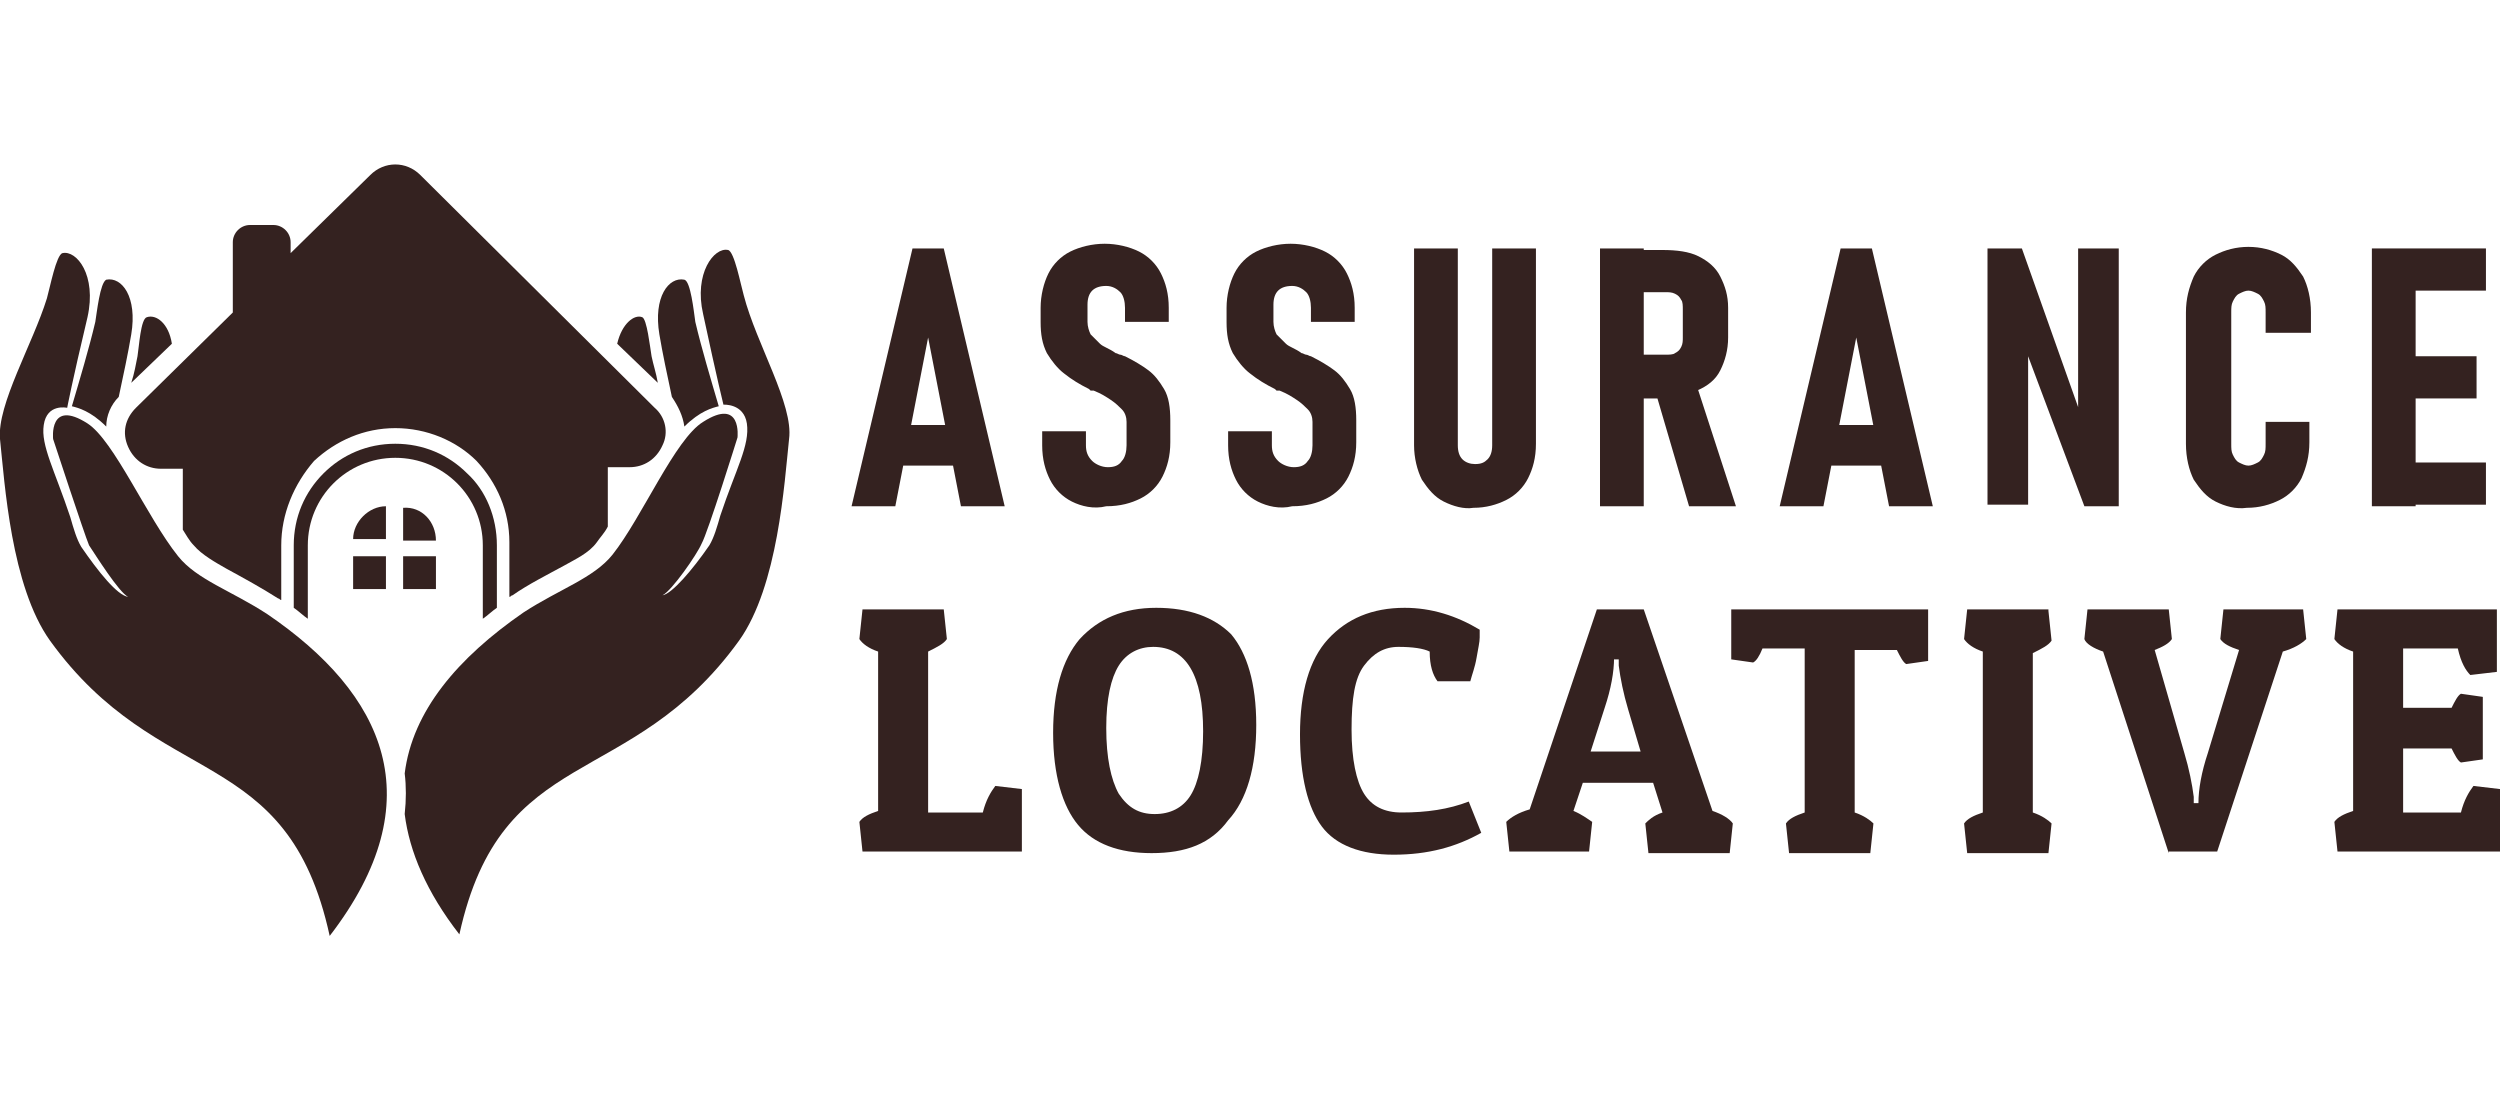 <?xml version="1.0" encoding="utf-8"?>
<!-- Generator: Adobe Illustrator 24.1.0, SVG Export Plug-In . SVG Version: 6.00 Build 0)  -->
<svg version="1.1" id="Layer_1" xmlns="http://www.w3.org/2000/svg" xmlns:xlink="http://www.w3.org/1999/xlink" x="0px" y="0px"
	 width="160px" height="70.4px" viewBox="0 0 160 70.4" style="enable-background:new 0 0 160 70.4;" xml:space="preserve">
<style type="text/css">
	.st0{fill:#342220;}
</style>
<g>
	<g>
		<path class="st0" d="M58.4,15.9h2l3.9,16.5h-2.8l-2.1-10.8l-2.1,10.8h-2.8L58.4,15.9z M57.1,27.2h4.5v2.6h-4.5V27.2z"/>
		<path class="st0" d="M68.6,32.1c-0.6-0.3-1.1-0.8-1.4-1.4c-0.3-0.6-0.5-1.3-0.5-2.2v-0.9l2.8,0v0.9c0,0.4,0.1,0.7,0.4,1
			c0.2,0.2,0.6,0.4,1,0.4c0.4,0,0.7-0.1,0.9-0.4c0.2-0.2,0.3-0.6,0.3-1V27c0-0.3-0.1-0.6-0.3-0.8c-0.2-0.2-0.4-0.4-0.7-0.6
			c-0.3-0.2-0.6-0.4-1.1-0.6c0,0-0.1,0-0.1,0c0,0-0.1,0-0.1,0l-0.1-0.1c-0.6-0.3-1.1-0.6-1.6-1c-0.4-0.3-0.8-0.8-1.1-1.3
			c-0.3-0.6-0.4-1.2-0.4-2v-0.9c0-0.8,0.2-1.6,0.5-2.2c0.3-0.6,0.8-1.1,1.4-1.4c0.6-0.3,1.4-0.5,2.2-0.5c0.8,0,1.6,0.2,2.2,0.5
			c0.6,0.3,1.1,0.8,1.4,1.4c0.3,0.6,0.5,1.3,0.5,2.2v0.9l-2.8,0v-0.9c0-0.4-0.1-0.8-0.3-1c-0.2-0.2-0.5-0.4-0.9-0.4
			c-0.4,0-0.7,0.1-0.9,0.3c-0.2,0.2-0.3,0.5-0.3,0.9v1.1c0,0.3,0.1,0.6,0.2,0.8c0.2,0.2,0.4,0.4,0.6,0.6c0.2,0.2,0.6,0.3,1,0.6
			c0.1,0,0.2,0.1,0.3,0.1c0.1,0,0.2,0.1,0.3,0.1c0,0,0,0,0,0c0,0,0,0,0,0c0.6,0.3,1.1,0.6,1.5,0.9c0.4,0.3,0.7,0.7,1,1.2
			c0.3,0.5,0.4,1.2,0.4,2v1.4c0,0.9-0.2,1.6-0.5,2.2c-0.3,0.6-0.8,1.1-1.4,1.4c-0.6,0.3-1.3,0.5-2.2,0.5
			C70,32.6,69.2,32.4,68.6,32.1z"/>
		<path class="st0" d="M80.5,32.1c-0.6-0.3-1.1-0.8-1.4-1.4c-0.3-0.6-0.5-1.3-0.5-2.2v-0.9l2.8,0v0.9c0,0.4,0.1,0.7,0.4,1
			c0.2,0.2,0.6,0.4,1,0.4c0.4,0,0.7-0.1,0.9-0.4c0.2-0.2,0.3-0.6,0.3-1V27c0-0.3-0.1-0.6-0.3-0.8c-0.2-0.2-0.4-0.4-0.7-0.6
			c-0.3-0.2-0.6-0.4-1.1-0.6c0,0-0.1,0-0.1,0c0,0-0.1,0-0.1,0l-0.1-0.1c-0.6-0.3-1.1-0.6-1.6-1c-0.4-0.3-0.8-0.8-1.1-1.3
			c-0.3-0.6-0.4-1.2-0.4-2v-0.9c0-0.8,0.2-1.6,0.5-2.2c0.3-0.6,0.8-1.1,1.4-1.4c0.6-0.3,1.4-0.5,2.2-0.5c0.8,0,1.6,0.2,2.2,0.5
			c0.6,0.3,1.1,0.8,1.4,1.4c0.3,0.6,0.5,1.3,0.5,2.2v0.9l-2.8,0v-0.9c0-0.4-0.1-0.8-0.3-1c-0.2-0.2-0.5-0.4-0.9-0.4
			c-0.4,0-0.7,0.1-0.9,0.3c-0.2,0.2-0.3,0.5-0.3,0.9v1.1c0,0.3,0.1,0.6,0.2,0.8c0.2,0.2,0.4,0.4,0.6,0.6c0.2,0.2,0.6,0.3,1,0.6
			c0.1,0,0.2,0.1,0.3,0.1c0.1,0,0.2,0.1,0.3,0.1c0,0,0,0,0,0c0,0,0,0,0,0c0.6,0.3,1.1,0.6,1.5,0.9c0.4,0.3,0.7,0.7,1,1.2
			c0.3,0.5,0.4,1.2,0.4,2v1.4c0,0.9-0.2,1.6-0.5,2.2c-0.3,0.6-0.8,1.1-1.4,1.4c-0.6,0.3-1.3,0.5-2.2,0.5
			C81.9,32.6,81.1,32.4,80.5,32.1z"/>
		<path class="st0" d="M92.4,32.1c-0.6-0.3-1-0.8-1.4-1.4c-0.3-0.6-0.5-1.4-0.5-2.2V15.9h2.8v12.6c0,0.4,0.1,0.7,0.3,0.9
			c0.2,0.2,0.5,0.3,0.8,0.3c0.4,0,0.6-0.1,0.8-0.3c0.2-0.2,0.3-0.5,0.3-0.9V15.9h2.8v12.5c0,0.9-0.2,1.6-0.5,2.2
			c-0.3,0.6-0.8,1.1-1.4,1.4c-0.6,0.3-1.3,0.5-2.1,0.5C93.7,32.6,93,32.4,92.4,32.1z"/>
		<path class="st0" d="M102.4,15.9h2.8v16.5h-2.8V15.9z M103.6,22.7h3c0.2,0,0.5,0,0.6-0.1c0.2-0.1,0.3-0.2,0.4-0.4
			c0.1-0.2,0.1-0.4,0.1-0.6v-1.8c0-0.2,0-0.5-0.1-0.6c-0.1-0.2-0.2-0.3-0.4-0.4c-0.2-0.1-0.4-0.1-0.6-0.1h-3v-2.7h2.8
			c0.9,0,1.7,0.1,2.3,0.4c0.6,0.3,1.1,0.7,1.4,1.3c0.3,0.6,0.5,1.2,0.5,2v1.9c0,0.8-0.2,1.5-0.5,2.1c-0.3,0.6-0.8,1-1.5,1.3
			c-0.6,0.3-1.4,0.5-2.3,0.5h-2.8V22.7z M105.9,24.9l2.6-0.5l2.6,8h-3L105.9,24.9z"/>
		<path class="st0" d="M117.8,15.9h2l3.9,16.5h-2.8l-2.1-10.8l-2.1,10.8h-2.8L117.8,15.9z M116.5,27.2h4.5v2.6h-4.5V27.2z"/>
		<path class="st0" d="M127.2,15.9h2.2l3.9,11l-0.3,0.4V15.9h2.6v16.5h-2.2L129.5,22l0.3-0.5v10.8h-2.6V15.9z"/>
		<path class="st0" d="M141.8,32.1c-0.6-0.3-1-0.8-1.4-1.4c-0.3-0.6-0.5-1.4-0.5-2.3v-8.4c0-0.9,0.2-1.6,0.5-2.3
			c0.3-0.6,0.8-1.1,1.4-1.4c0.6-0.3,1.3-0.5,2.1-0.5c0.8,0,1.5,0.2,2.1,0.5c0.6,0.3,1,0.8,1.4,1.4c0.3,0.6,0.5,1.4,0.5,2.3v1.3H145
			v-1.3c0-0.3,0-0.5-0.1-0.7c-0.1-0.2-0.2-0.4-0.4-0.5c-0.2-0.1-0.4-0.2-0.6-0.2c-0.2,0-0.4,0.1-0.6,0.2c-0.2,0.1-0.3,0.3-0.4,0.5
			c-0.1,0.2-0.1,0.4-0.1,0.7v8.4c0,0.3,0,0.5,0.1,0.7c0.1,0.2,0.2,0.4,0.4,0.5c0.2,0.1,0.4,0.2,0.6,0.2c0.2,0,0.4-0.1,0.6-0.2
			c0.2-0.1,0.3-0.3,0.4-0.5c0.1-0.2,0.1-0.4,0.1-0.7V27h2.8v1.3c0,0.9-0.2,1.6-0.5,2.3c-0.3,0.6-0.8,1.1-1.4,1.4
			c-0.6,0.3-1.3,0.5-2.1,0.5C143.1,32.6,142.4,32.4,141.8,32.1z"/>
		<path class="st0" d="M151.8,15.9h2.8v16.5h-2.8V15.9z M153,15.9h6.1v2.7H153V15.9z M153,22.8h5.5v2.7H153V22.8z M153,29.6h6.1v2.7
			H153V29.6z"/>
		<path class="st0" d="M65.4,54.5H55.2l-0.2-1.9c0.2-0.3,0.6-0.5,1.2-0.7V41.7c-0.6-0.2-1-0.5-1.2-0.8l0.2-1.9h5.2l0.2,1.9
			c-0.2,0.3-0.6,0.5-1.2,0.8V52h3.5c0.2-0.8,0.5-1.3,0.8-1.7l1.7,0.2V54.5z"/>
		<path class="st0" d="M73.7,54.6c-2.1,0-3.7-0.6-4.7-1.8c-1-1.2-1.6-3.2-1.6-5.9c0-2.7,0.6-4.7,1.7-6c1.2-1.3,2.8-2,4.9-2
			c2.1,0,3.7,0.6,4.8,1.7c1,1.2,1.6,3.1,1.6,5.8c0,2.7-0.6,4.8-1.8,6.1C77.5,54,75.9,54.6,73.7,54.6z M71.6,42.6
			c-0.5,0.8-0.8,2.1-0.8,4s0.3,3.3,0.8,4.2c0.6,0.9,1.3,1.3,2.3,1.3c1,0,1.8-0.4,2.3-1.2c0.5-0.8,0.8-2.2,0.8-4.1
			c0-3.6-1.1-5.4-3.2-5.4C72.9,41.4,72.1,41.8,71.6,42.6z"/>
		<path class="st0" d="M91.5,41.7c-0.4-0.2-1.1-0.3-2-0.3c-0.9,0-1.6,0.4-2.2,1.2c-0.6,0.8-0.8,2.1-0.8,4.1c0,1.9,0.3,3.3,0.8,4.1
			c0.5,0.8,1.3,1.2,2.4,1.2c1.6,0,3-0.2,4.3-0.7l0.8,2c-1.6,0.9-3.4,1.4-5.6,1.4c-2.1,0-3.7-0.6-4.6-1.8c-0.9-1.2-1.4-3.2-1.4-5.9
			s0.6-4.8,1.8-6.1c1.2-1.3,2.8-2,4.9-2c1.7,0,3.3,0.5,4.8,1.4c0,0.1,0,0.3,0,0.5c0,0.3-0.1,0.7-0.2,1.3c-0.1,0.6-0.3,1.1-0.4,1.5
			h-2.1C91.7,43.2,91.5,42.6,91.5,41.7z"/>
		<path class="st0" d="M105.2,39l4.4,12.9c0.6,0.2,1.1,0.5,1.3,0.8l-0.2,1.9h-5.2l-0.2-1.9c0.2-0.2,0.5-0.5,1.1-0.7l-0.6-1.9h-4.5
			l-0.6,1.8c0.5,0.2,0.9,0.5,1.2,0.7l-0.2,1.9h-5.1l-0.2-1.9c0.3-0.3,0.8-0.6,1.5-0.8l4.3-12.8H105.2z M103.3,42.1
			c0,0.9-0.2,2-0.6,3.2l-0.9,2.8h3.2l-0.8-2.7c-0.3-1-0.5-2-0.6-2.8l0-0.4H103.3z"/>
		<path class="st0" d="M123.4,39.1v3.2l-1.4,0.2c-0.2-0.1-0.4-0.5-0.6-0.9h-2.7v10.4c0.6,0.2,1,0.5,1.2,0.7l-0.2,1.9h-5.2l-0.2-1.9
			c0.2-0.3,0.6-0.5,1.2-0.7V41.5h-2.7c-0.2,0.5-0.4,0.8-0.6,0.9l-1.4-0.2v-3.2H123.4z"/>
		<path class="st0" d="M131.1,39.1l0.2,1.9c-0.2,0.3-0.6,0.5-1.2,0.8v10.2c0.6,0.2,1,0.5,1.2,0.7l-0.2,1.9h-5.2l-0.2-1.9
			c0.2-0.3,0.6-0.5,1.2-0.7V41.7c-0.6-0.2-1-0.5-1.2-0.8l0.2-1.9H131.1z"/>
		<path class="st0" d="M138.8,54.6l-4.2-12.9c-0.6-0.2-1.1-0.5-1.2-0.8l0.2-1.9h5.2l0.2,1.9c-0.2,0.3-0.6,0.5-1.1,0.7l1.9,6.6
			c0.3,1,0.5,2,0.6,2.8l0,0.4h0.3c0-0.9,0.2-2,0.6-3.2l2-6.6c-0.6-0.2-1-0.4-1.2-0.7l0.2-1.9h5.1l0.2,1.9c-0.3,0.3-0.8,0.6-1.5,0.8
			l-4.2,12.8H138.8z"/>
		<path class="st0" d="M160,54.5h-10.4l-0.2-1.9c0.2-0.3,0.6-0.5,1.2-0.7V41.7c-0.6-0.2-1-0.5-1.2-0.8l0.2-1.9h10.2V43l-1.7,0.2
			c-0.3-0.3-0.6-0.8-0.8-1.7h-3.5v3.8h3.1c0.2-0.4,0.4-0.8,0.6-0.9l1.4,0.2v4l-1.4,0.2c-0.2-0.1-0.4-0.5-0.6-0.9h-3.1V52h3.7
			c0.2-0.8,0.5-1.3,0.8-1.7l1.7,0.2V54.5z"/>
	</g>
</g>
<g>
	<g>
		<path class="st0" d="M11,22l-2.6,2.5c0.2-0.6,0.3-1.2,0.4-1.7c0.1-0.6,0.2-2.4,0.6-2.5C10,20.1,10.8,20.7,11,22z"/>
		<path class="st0" d="M8.4,21.4c-0.2,1.2-0.5,2.6-0.8,4c-0.5,0.5-0.8,1.2-0.8,1.9c-1-1-1.8-1.2-2.2-1.3c0.5-1.7,1.1-3.7,1.5-5.4
			c0.1-0.6,0.3-2.5,0.7-2.7C7.8,17.7,8.8,19,8.4,21.4z"/>
		<path class="st0" d="M42.1,24.5L39.5,22c0.3-1.3,1.1-1.9,1.6-1.7c0.3,0.1,0.5,1.9,0.6,2.5C41.8,23.3,42,23.9,42.1,24.5z"/>
		<path class="st0" d="M46,26c-0.4,0.1-1.2,0.3-2.2,1.3c-0.1-0.7-0.4-1.3-0.8-1.9c-0.3-1.4-0.6-2.8-0.8-4c-0.4-2.4,0.6-3.7,1.6-3.5
			c0.4,0.1,0.6,2,0.7,2.7C44.9,22.3,45.5,24.3,46,26z"/>
		<path class="st0" d="M31.8,34.9v4c-0.3,0.2-0.6,0.5-0.9,0.7v-4.7c0-3.1-2.5-5.6-5.6-5.6s-5.6,2.5-5.6,5.6v4.7
			c-0.3-0.2-0.6-0.5-0.9-0.7v-4c0-1.8,0.7-3.4,1.9-4.6c1.2-1.2,2.8-1.9,4.6-1.9c1.8,0,3.4,0.7,4.6,1.9
			C31.1,31.4,31.8,33.1,31.8,34.9z"/>
		<path class="st0" d="M27.9,34.6h-2.1v-2.1C27,32.4,27.9,33.4,27.9,34.6z"/>
		<rect x="22.6" y="35.6" class="st0" width="2.1" height="2.1"/>
		<rect x="25.8" y="35.6" class="st0" width="2.1" height="2.1"/>
		<path class="st0" d="M24.7,32.4v2.1h-2.1C22.6,33.4,23.6,32.4,24.7,32.4z"/>
		<path class="st0" d="M42.4,28.5c-0.4,0.9-1.2,1.4-2.1,1.4h-1.4v3.8c-0.2,0.4-0.5,0.7-0.7,1c-0.5,0.7-1.4,1.1-2.1,1.5
			c-1.1,0.6-2.3,1.2-3.3,1.9c-0.1,0-0.1,0.1-0.2,0.1v-3.5c0-2-0.8-3.8-2.1-5.2c-1.3-1.3-3.2-2.1-5.2-2.1c-2,0-3.8,0.8-5.2,2.1
			C18.8,31,18,32.9,18,34.9v3.5c-0.1,0-0.1-0.1-0.2-0.1c-1.1-0.7-2.2-1.3-3.3-1.9c-0.7-0.4-1.6-0.9-2.1-1.5c-0.3-0.3-0.5-0.7-0.7-1
			V30h-1.4c-0.9,0-1.7-0.5-2.1-1.4c-0.4-0.9-0.2-1.8,0.5-2.5l6.2-6.1v-4.5c0-0.6,0.5-1.1,1.1-1.1h1.5c0.6,0,1.1,0.5,1.1,1.1v0.7
			l5.1-5c0.9-0.9,2.3-0.9,3.2,0l15,14.9C42.6,26.7,42.8,27.7,42.4,28.5z"/>
		<g>
			<path class="st0" d="M50.5,28.1c-0.3,2.8-0.7,9.4-3.2,12.9c-7,9.7-15.2,6.5-17.9,18.8c-2.1-2.7-3.2-5.3-3.5-7.7
				c0.1-0.9,0.1-1.8,0-2.6c0.5-4,3.4-7.4,7.6-10.3c2.3-1.5,4.5-2.2,5.7-3.7c1.9-2.4,4-7.4,5.8-8.5c2.5-1.6,2.2,1,2.2,1
				s-1.9,6.1-2.3,6.8c-0.3,0.7-1.9,3-2.5,3.3c0.6-0.1,1.9-1.6,3-3.2c0.3-0.5,0.5-1.2,0.7-1.9c1-3,1.9-4.5,1.7-5.9
				c-0.2-1.3-1.5-1.2-1.5-1.2s-0.4-1.6-1.3-5.8c-0.6-2.6,0.7-4.3,1.6-4.1c0.4,0.1,0.8,2.2,1,2.9C48.4,22,50.8,25.9,50.5,28.1z"/>
		</g>
		<g>
			<path class="st0" d="M21.1,59.9C18.4,47.5,10.2,50.7,3.2,41C0.7,37.5,0.3,30.9,0,28.1c-0.2-2.2,2.1-6.1,3-9
				c0.2-0.7,0.6-2.8,1-2.9c0.9-0.2,2.2,1.4,1.6,4.1c-1,4.2-1.3,5.8-1.3,5.8S3,25.8,2.8,27.2c-0.2,1.3,0.7,2.9,1.7,5.9
				c0.2,0.7,0.4,1.4,0.7,1.9c1.1,1.6,2.3,3.1,3,3.2c-0.6-0.3-2.1-2.7-2.5-3.3c-0.3-0.7-2.3-6.8-2.3-6.8s-0.3-2.6,2.2-1
				c1.7,1.1,3.8,6,5.8,8.5c1.2,1.5,3.4,2.2,5.7,3.7C24.6,44.4,27.8,51.2,21.1,59.9z"/>
		</g>
	</g>
</g>
</svg>
